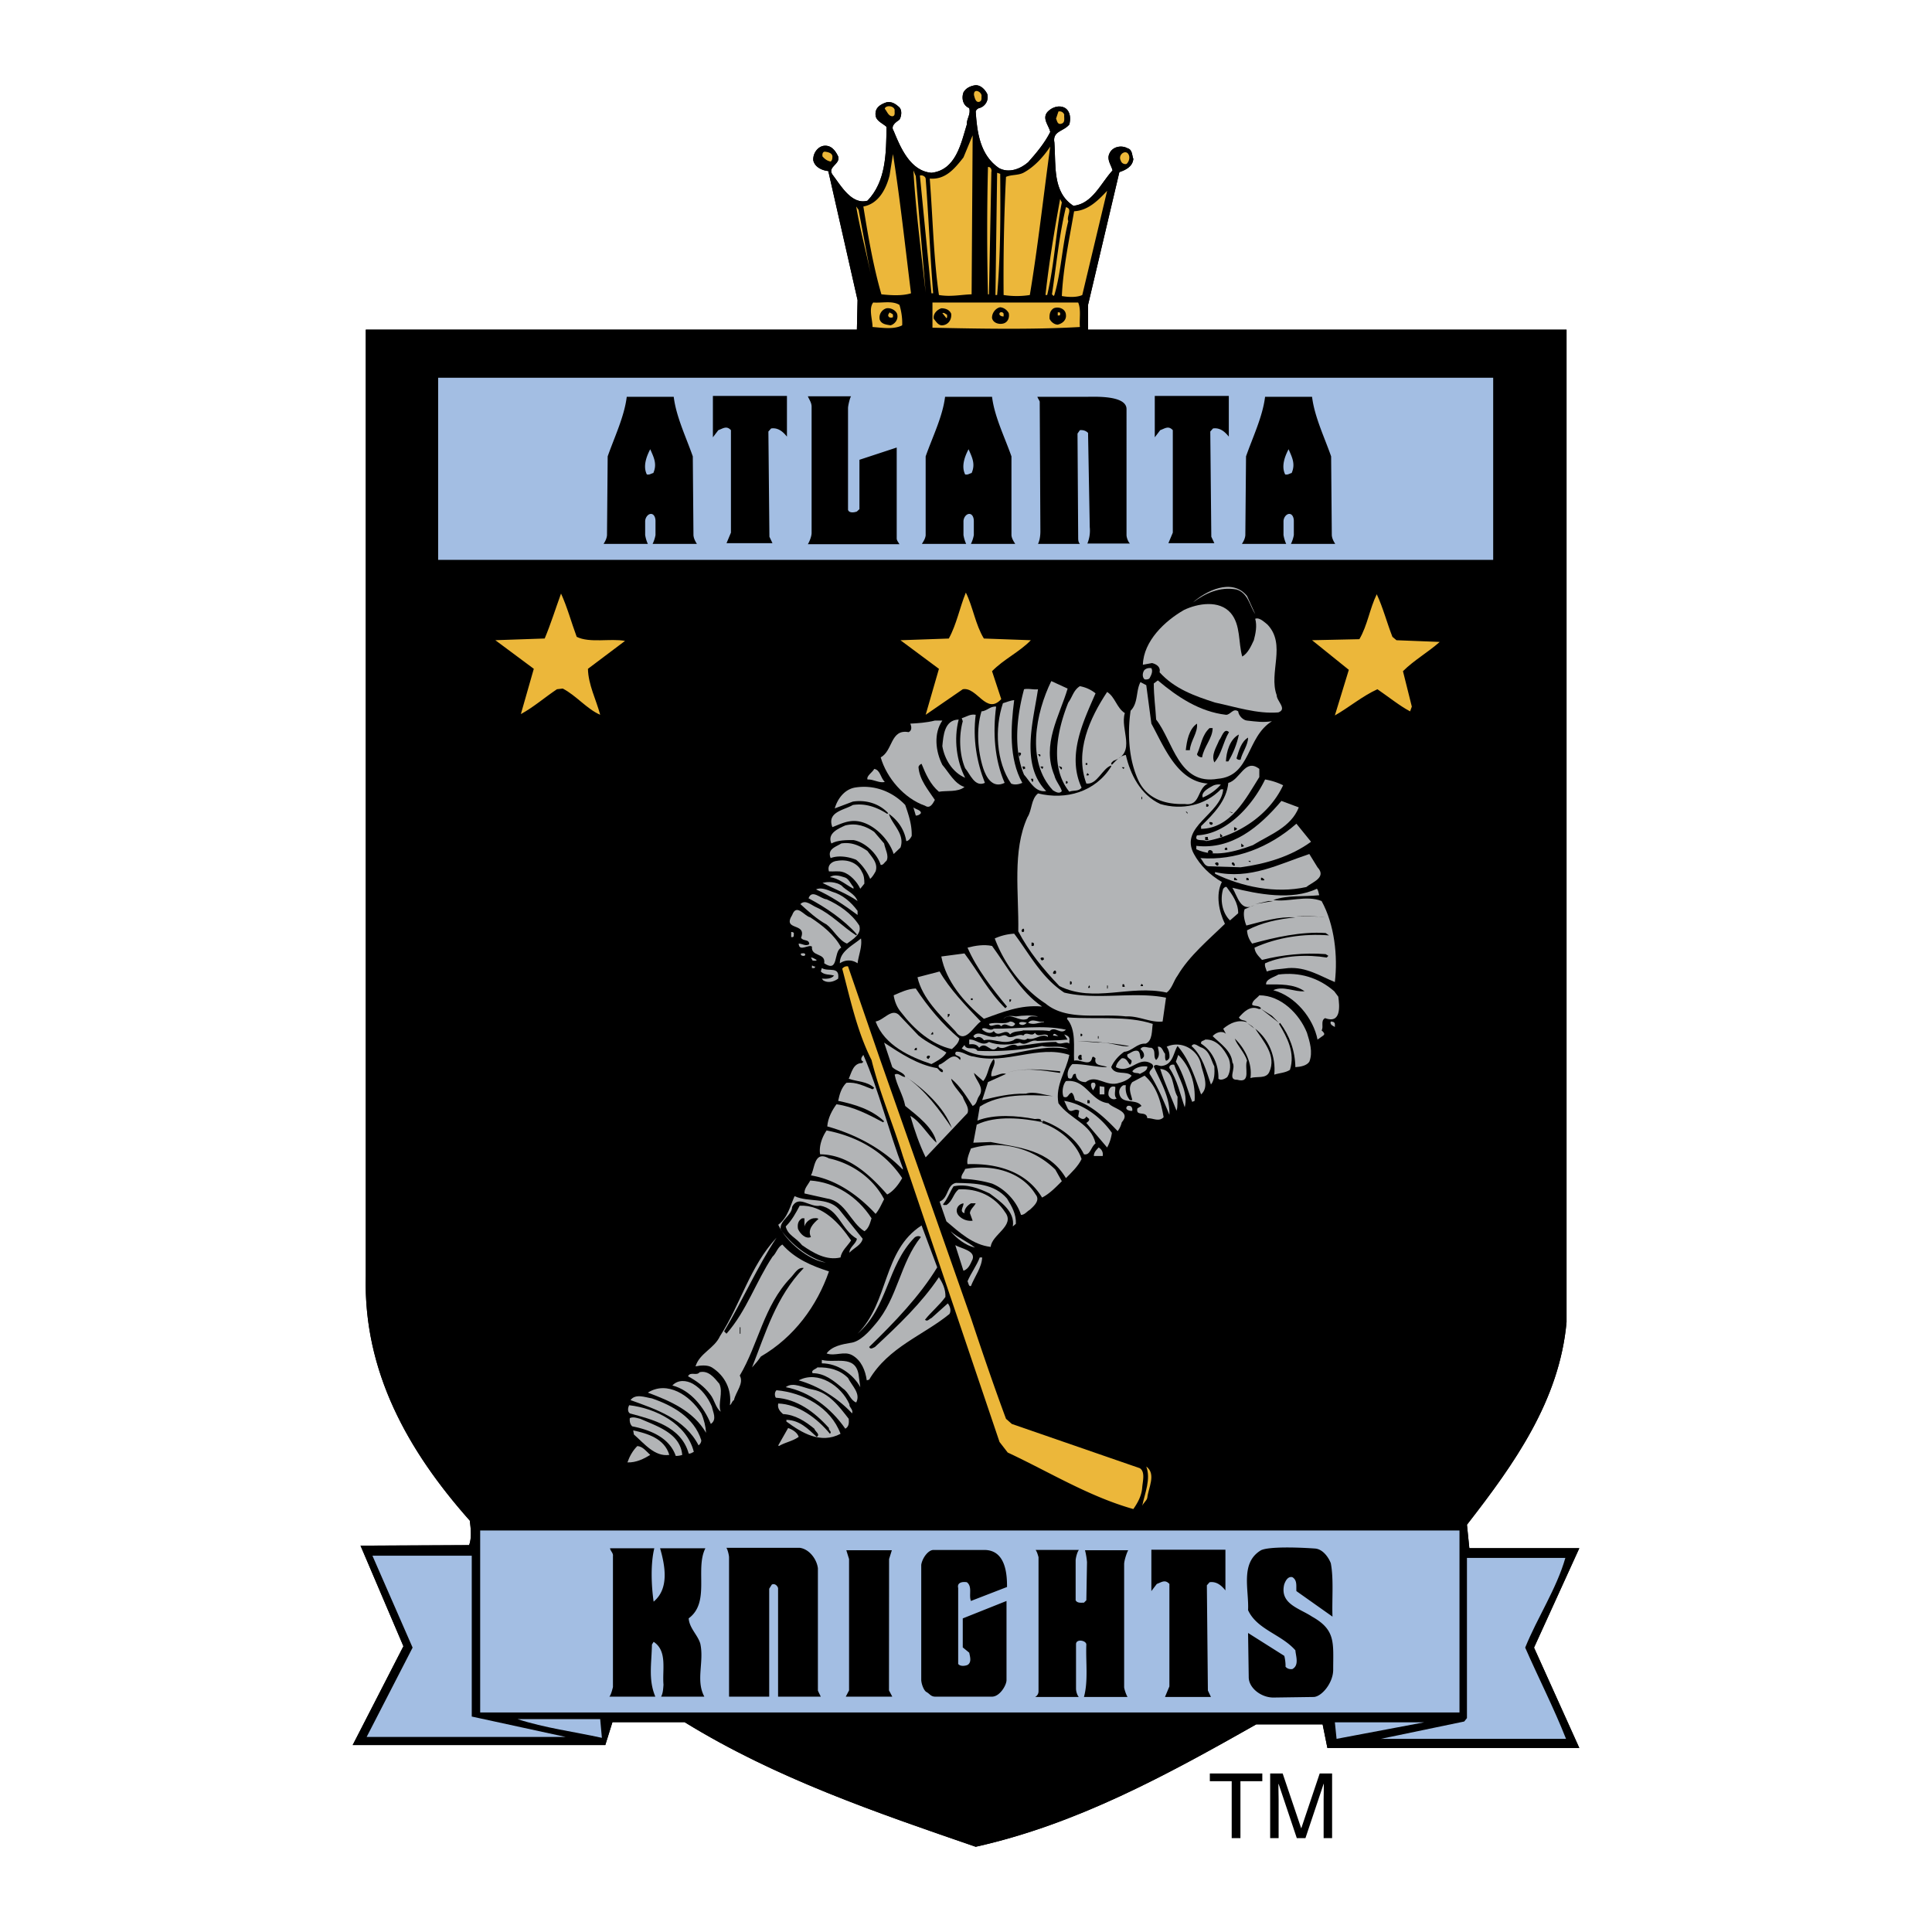 <svg xmlns="http://www.w3.org/2000/svg" width="2500" height="2500" viewBox="0 0 192.756 192.756"><g fill-rule="evenodd" clip-rule="evenodd"><path fill="#fff" d="M0 0h192.756v192.756H0V0z"/><path d="M97.619 10.802l.025.1-.039-.095.014-.005z" fill="#fff"/><path d="M157.568 154.464h-10.971l-.238-2.344c4.756-6.114 9.223-12.397 9.936-20.21V32.89h-47.74v-2.471l3.125-13.248c.611-.203 1.326-.543 1.393-1.324-.135-.271-.066-.917-.576-1.053-.613-.34-1.496-.169-1.801.509-.307.612.168 1.155.305 1.698-1.188 1.292-2.004 3.33-3.906 3.533-2.105-1.358-1.732-4.008-1.9-6.318-.205-1.155.916-1.086 1.494-1.8.135-.543.135-1.257-.408-1.631-.578-.34-1.291-.102-1.732.34-.645.679.104 1.393.236 2.038-.543 1.087-1.357 2.072-2.207 3.023-.781.679-1.936 1.121-2.92.577-1.869-1.291-2.176-3.533-2.311-5.638.035-.169.203-.306.34-.34.578-.135.984-.747.816-1.393-.205-.441-.68-.95-1.225-.883-.441.068-.916.271-1.154.714-.204.577-.068 1.291.577 1.562.171.646-.271 1.053-.237 1.631-.577 1.868-1.086 4.552-3.532 4.823-2.106-.17-3.091-2.514-3.771-4.178-.339-.51.238-.883.578-1.121.204-.339.272-.917 0-1.223-.374-.339-.747-.61-1.291-.509-.612.204-1.188.543-1.087 1.324.068.543.713.781 1.087 1.122-.034 2.615-.034 5.435-1.902 7.37-1.596.442-2.683-1.562-3.499-2.615-.51-.781.815-1.018.578-1.8-.272-.577-.713-1.188-1.495-1.053-.612.135-1.053.814-.984 1.46.169.68.882.985 1.494 1.053l2.921 12.874-.068 2.946H36.495v94.436c-.238 9.477 4.16 17.39 10.377 24.387.102.782.204 1.732-.067 2.446l-10.836.051 4.28 10.037-5.061 9.858H60.39l.713-2.283h7.202c9.103 5.604 19.089 9.001 29.041 12.431 10.055-2.24 19.055-7.149 27.988-12.211h6.625l.475 2.354h25.135l-4.518-10.014 4.517-9.917z"/><path d="M132.434 174.396l-.475-2.354h-6.625c-8.934 5.062-17.934 9.971-27.988 12.211-9.952-3.43-19.938-6.827-29.041-12.431h-7.202l-.713 2.283H35.188l5.061-9.858-4.28-10.037 10.836-.051c.271-.714.169-1.664.067-2.446-6.217-6.997-10.615-14.91-10.377-24.387V32.89h48.997l.068-2.946-2.921-12.874c-.611-.068-1.325-.374-1.494-1.053-.069-.646.373-1.325.984-1.46.782-.136 1.222.476 1.495 1.053.238.782-1.087 1.019-.578 1.8.815 1.053 1.903 3.057 3.499 2.615 1.868-1.936 1.868-4.755 1.902-7.37-.374-.34-1.02-.578-1.087-1.122-.101-.781.476-1.121 1.087-1.324.544-.102.917.169 1.291.509.272.306.204.884 0 1.223-.34.238-.917.611-.578 1.121.68 1.664 1.665 4.008 3.771 4.178 2.446-.271 2.955-2.955 3.532-4.823-.034-.578.408-.985.237-1.631-.645-.271-.781-.985-.577-1.562.238-.442.713-.646 1.154-.714.545-.067 1.02.441 1.225.883a1.132 1.132 0 0 1-.816 1.393c-.137.034-.305.171-.34.34.135 2.105.441 4.347 2.311 5.638.984.544 2.139.102 2.92-.577.85-.951 1.664-1.936 2.207-3.023-.133-.646-.881-1.359-.236-2.038.441-.442 1.154-.68 1.732-.34.543.374.543 1.088.408 1.631-.578.714-1.699.646-1.494 1.8.168 2.31-.205 4.959 1.9 6.318 1.902-.203 2.719-2.241 3.906-3.533-.137-.543-.611-1.086-.305-1.698.305-.678 1.188-.849 1.801-.509.51.136.441.781.576 1.053-.066.781-.781 1.121-1.393 1.324l-3.125 13.248v2.471h47.74v99.021c-.713 7.812-5.18 14.096-9.936 20.21l.238 2.344h10.971l-4.518 9.918 4.518 10.014h-25.133v-.002z"/><path d="M97.924 9.631c0 .204.033.407-.172.509-.406.17-.508-.408-.576-.645-.067-.781.849-.307.748.136zM89.262 10.956c-.034.237.102.61-.238.646-.408-.035-.509-.476-.748-.748.035-.34.849-.374.986.102zM106.178 11.431c-.035.34.135.816-.307.917-.373.103-.406-.305-.51-.509l.238-.713a.488.488 0 0 1 .579.305zM96.938 29.365c-1.086.034-2.071.271-3.261.068-.543-3.771-.611-7.745-.916-11.617 1.562.136 2.479-.985 3.362-2.106l.918-2.208-.103 15.863zM102.746 29.434a8.431 8.431 0 0 1-2.615 0c-.033-3.804.035-7.88.238-11.787.543-.237 1.189-.136 1.732-.407 1.086-.578 2.004-1.596 2.682-2.614-.678 4.923-1.221 9.916-2.037 14.808zM83.046 15.711c0 .136-.034.305-.17.407-.34-.067-.578-.238-.815-.509-.034-.203 0-.476.238-.476.306.034.815.137.747.578zM112.664 15.609a.861.861 0 0 1-.271.747.474.474 0 0 1-.576-.34c-.34-.645.679-1.256.847-.407zM90.892 29.263c-.882.271-2.004.204-2.955.102-.815-2.819-1.325-5.809-1.8-8.763 1.528-.271 2.275-1.766 2.615-3.091l.34-2.14c.714 4.518 1.223 9.274 1.8 13.892zM98.908 17.171l-.238 12.194h-.1a258.68 258.68 0 0 1 0-12.704c.272-.033.407.273.338.51zM92.353 29.196c-.442-4.042-.985-8.153-1.223-12.194l.238.578.985 11.616zM99.791 17.341c.035 4.178.035 8.084-.307 12.092h-.168l.168-12.194.307.102zM92.353 17.817c.305 3.906.442 7.677.748 11.446h-.17l-1.154-11.752c.271-.068.542.102.576.306zM107.979 29.434c-.578.271-1.496.203-2.039.101.135-2.853.748-5.671 1.223-8.457 1.359-.069 2.344-1.019 3.295-2.038l-2.479 10.394zM105.939 20.195c-.611 3.022-.746 6.25-1.461 9.239h-.17c.342-3.159.885-6.42 1.461-9.579l.17.34zM86.953 27.803c-.442-2.412-1.122-4.755-1.529-7.201l.237.339 1.292 6.862zM106.584 22.062c-.611 2.412-.713 5.095-1.391 7.371l-.07.101-.168-.169c.441-2.921.713-5.875 1.393-8.696.713.171.033.884.236 1.393zM89.738 30.419c.204.645.306 1.426.272 2.038-.85.441-2.004.238-2.956.169 0-.747-.408-1.834.067-2.445.884.067 1.903-.204 2.617.238zM107.57 30.181c.305.713.102 1.63.17 2.445-4.689.272-10.156.17-14.708.069v-2.514h14.538z" fill="#ecb73a"/><path d="M100.641 31.233c.102.476-.102.951-.578 1.053-.475.102-.984-.102-1.086-.543-.035-.51.375-1.019.814-1.087.375.034.68.273.85.577zM106.348 31.403c.068.544-.375.883-.816.985-.338 0-.678-.271-.814-.577-.033-.441.033-.815.406-1.053.476-.203 1.188.034 1.224.645zM89.5 31.301c.169.544-.204 1.021-.646 1.156-.407-.069-.917-.102-1.086-.578a.96.96 0 0 1 .679-1.121c.441-.068.917.204 1.053.543zM94.9 31.301c.068.646-.339 1.121-.883 1.156-.407.034-.646-.408-.85-.646-.101-.51.34-.917.747-1.053.409 0 .816.136.986.543z"/><path d="M89.092 31.403v.238c-.17.103-.51.069-.476-.238l.136-.237c.102.101.272.101.34.237zM100.131 31.301v.272c-.17 0-.305-.034-.408-.17-.102-.305.339-.339.408-.102zM105.77 31.233c0 .067.033.203-.068.238h-.17v-.306c.068.001.204-.033.238.068zM94.493 31.403c-.034.103.068.272-.068.34l-.407-.51c.203-.067.305.103.475.17z" fill="#ecb73a"/><path d="M124.418 59.459l.814 1.8c-.543-.781-.713-2.106-1.867-2.446-1.666-.305-3.092.374-4.348 1.291 1.223-1.085 3.872-2.512 5.401-.645z" fill="#b2b4b6"/><path d="M98.162 63.706l4.686.169c-1.154 1.189-2.717 1.902-3.871 3.092l.918 2.785c-1.496 1.63-2.414-1.256-3.839-.985l-3.702 2.548 1.324-4.585-3.838-2.854 4.823-.169c.781-1.426 1.087-3.091 1.699-4.585.712 1.424.95 3.19 1.8 4.584zM57.537 63.536c1.291.646 3.363.136 4.823.407l-3.701 2.785c.034 1.597.814 3.057 1.222 4.585-1.291-.543-2.411-1.936-3.736-2.615l-.578.067c-1.223.816-2.344 1.801-3.601 2.48l1.291-4.518-3.838-2.854 4.925-.169c.611-1.461 1.087-2.99 1.63-4.483.612 1.325 1.02 2.854 1.563 4.315zM138.922 63.536l.406.339 4.314.17c-1.189 1.053-2.582 1.833-3.668 2.921l.883 3.532-.17.475c-.984-.509-2.174-1.46-3.262-2.208-1.494.679-2.818 1.801-4.246 2.616l1.393-4.551-3.668-2.956 4.721-.101c.816-1.394 1.02-3.023 1.734-4.484.61 1.291 1.018 2.855 1.563 4.247z" fill="#ecb73a"/><path d="M122.787 61.158c1.02 1.188.748 2.988 1.154 4.347.578-.338.883-1.053 1.154-1.63.17-.645.34-1.426.137-2.139.408-.17.883.306 1.223.577 1.902 2.005.102 4.79.916 7.032 0 .611 1.088 1.393.17 1.732-2.105.17-4.244-.544-6.316-.984-2.004-.646-4.043-1.359-5.537-3.023.137-.544-.34-.815-.746-.917l-.918.17c.068-2.378 2.207-4.382 4.109-5.469 1.359-.647 3.5-1.021 4.654.304z" fill="#b2b4b6"/><path d="M114.873 66.66c.17.307 0 .68-.17.985-.068.136-.307.17-.51.136-.271-.238-.203-.713 0-.951.203-.17.409-.204.68-.17zM122.311 71.314c.441.034.715-.713 1.225-.34.033.408.475.885.883.918.916.102 1.561.204 2.48.067-2.582 1.597-2.074 5.469-5.402 5.741-3.906.679-4.449-3.737-6.148-5.91-.066-1.188-.236-2.344-.236-3.601l.406-.305c1.969 1.664 4.176 3.124 6.792 3.43zM106.518 68.699c-.816 2.75-2.615 5.57-1.324 8.661.135.578.576 1.019.746 1.562-.238.34-.646.068-.883-.067-2.717-2.887-1.699-7.778-.17-10.903l1.631.747z" fill="#b2b4b6"/><path d="M114.873 72.197c1.256 2.276 2.58 5.775 5.639 5.979-1.121.543-.715 2.275-2.311 2.038-1.867.068-3.701-.476-4.586-2.275-.984-2.039-1.154-4.654-.814-7.031.781-.782.51-1.97.984-2.854l.578.306.51 3.837zM109.303 69.174c-1.223 2.82-2.887 6.182-1.393 9.409-.307.407-.85.237-1.223.407-2.004-2.48-1.189-6.182-.104-8.898.408-.544.51-1.224 1.156-1.631a3.487 3.487 0 0 1 1.564.713zM103.562 68.766c-.477 3.193-1.768 7.541.814 10.156-1.088.171-1.598-.95-2.207-1.629-1.088-2.582-.715-5.876 0-8.526.407-.103 1.019.068 1.393-.001z" fill="#b2b4b6"/><path d="M112.225 71.144c-.512 1.63 1.221 3.94-1.123 4.755-.102.103-.238.17-.238.306l.068.102c.375-.374.816-.917 1.393-.985.443 1.936 1.461 3.974 3.432 4.891 2.174.646 4.484.135 6.047-1.461h.236c-.203 2.48-4.416 3.702-2.92 6.454.609 1.121 1.596 2.106 2.785 2.786-.646 1.29-.271 2.989.305 4.177-1.596 1.563-3.566 3.193-4.721 5.163-.408.544-.545 1.291-1.088 1.698-3.701-.814-7.234 1.054-10.699-.646-1.596-1.664-3.09-3.498-4.109-5.468.068-3.805-.611-8.017.916-11.379.477-.748.34-1.8 1.055-2.378 2.785.68 5.705-.136 7.301-2.684v-.102c-.881.271-1.391 1.937-2.479 1.801-1.188-3.193.34-6.522 2.072-9.138.813.512.95 1.599 1.767 2.108zM101.184 69.854c-.34 2.683-.543 5.842.814 8.254-.305.136-.779.238-1.119.068-1.494-2.174-1.664-5.503-.816-8.017.375-.102.712-.271 1.121-.305z" fill="#b2b4b6"/><path d="M99.385 70.499c-.34 2.581-.17 5.264.848 7.608-1.256.611-1.867-.646-2.139-1.461-.545-1.698-.713-3.906-.17-5.673.543-.033.883-.542 1.461-.474z" fill="#b2b4b6"/><path d="M97.346 71.314c-.305 2.411.102 4.722.918 6.793-1.02.476-1.495-.917-1.971-1.461-.578-1.358-.645-3.227-.237-4.688l-.103-.305c.476-.135.849-.442 1.393-.339z" fill="#b2b4b6"/><path d="M95.648 71.79c-.51 1.969-.204 4.144.645 5.809-1.29-.543-2.071-1.902-2.275-3.159.101-1.054.203-2.617 1.63-2.65z" fill="#b2b4b6"/><path d="M94.017 71.892c-.883 1.291-.679 3.057 0 4.416.646.748 1.223 1.902 2.208 2.208-.645.543-1.801.34-2.548.476-.849-.714-1.324-1.767-1.732-2.785-.136.034-.306.204-.306.34.102 1.256.951 2.241 1.631 3.26-.204.374-.475.917-.984.577-2.073-.713-3.839-2.785-4.417-4.823 1.224-.646.952-2.854 2.785-2.514.375-.17.273-.611.17-.85.713-.034 1.665-.102 2.446-.305h.747z" fill="#b2b4b6"/><path d="M119.424 72.197c.102.917-.645 1.699-.713 2.65h-.406c.099-.884.304-2.107 1.119-2.65zM120.986 72.639c0 1.019-.883 1.868-1.053 2.921-.205 0-.441-.103-.51-.306.408-.883.477-1.901 1.256-2.615h.307zM122.617 73.046c-.578.951-.748 2.242-1.461 3.023-.34-.747.205-1.528.477-2.208.271-.305.474-1.291.984-.815zM123.602 73.284c-.17.883-.576 1.902-1.053 2.684h-.238c.035-.918.375-2.209 1.291-2.684zM124.52 73.59c0 .747-.578 1.46-.748 2.208-.17.033-.305 0-.406-.137.236-.781.474-1.664 1.154-2.071zM101.863 75.152c.035.136-.102.238-.17.339l-.102-.407c.102 0 .204-.034.272.068zM103.799 75.322c.035.068-.033.135-.066.169l-.17-.237c.101 0 .203-.034.236.068zM108.486 76.307h-.17v-.169h.17v.169zM105.939 76.715l-.068.067-.271-.407c.101.17.441.068.339.34zM102.271 76.545v.169c-.102-.034-.137.034-.17.067l-.104-.306c.105.002.239-.032.274.07zM104.072 76.477c0 .069 0 .204-.104.238l-.17-.238h.274z"/><path d="M125.641 77.529c-1.324 2.106-2.854 5.129-5.809 5.164v-.272c1.291-1.257 2.547-2.547 2.717-4.313 1.189-.306 1.664-2.514 3.092-1.393v.814z" fill="#b2b4b6"/><path d="M112.156 76.545c.033.101-.035.135-.068.169l-.17-.169h.238z"/><path d="M88.277 78.005c-.509.17-1.121-.271-1.732-.238-.102-.374.476-.679.68-1.053.61.102.61.884 1.052 1.291z" fill="#b2b4b6"/><path d="M108.656 77.292c-.068.102-.17.067-.271.067l.102-.238.169.171zM103.086 77.7c-.035.102.068.272-.102.306l-.137-.306h.239z"/><path d="M128.018 78.345c-1.426 3.057-4.586 5.027-7.676 5.57-.307-.204-1.258.103-.918-.577 2.99-.102 5.57-3.024 6.793-5.571a6.553 6.553 0 0 1 1.801.578z" fill="#b2b4b6"/><path d="M106.518 78.005c.033.102-.035.136-.068.17h-.102v-.238c.101-.034.134.035.17.068z"/><path d="M121.803 78.276a4.892 4.892 0 0 1-1.801 1.291c-.205-.475.475-.882.916-1.12.271-.171.578-.204.885-.171zM90.315 80.314c.339.985.679 1.971.645 3.092-.102.204-.306.509-.543.509-.17-1.087-.782-2.037-1.732-2.717.306 1.054 1.63 2.004 1.155 3.363l-.68.646c-.44-1.426-1.936-2.989-3.499-3.261-1.018-.17-1.8.271-2.615.577-.577-1.528 1.189-1.697 2.038-2.208 1.257-.203 2.446.238 3.432.883l.101-.067c-.882-.952-2.207-1.359-3.533-1.155l-1.8.679c.272-.951.952-1.868 1.971-2.072 1.969-.34 3.803.407 5.06 1.731z" fill="#b2b4b6"/><path d="M113.887 79.5h.068v.238h-.068V79.5z"/><path d="M129.58 80.553c-.781 2.004-2.955 2.751-4.586 3.77-1.766.646-3.871 1.257-5.637.408v-.339c3.531.408 6.283-1.869 8.49-4.484l1.733.645z" fill="#b2b4b6"/><path d="M120.58 80.314c.033.068-.035.102-.068.171h-.17v-.272c.068 0 .203 0 .238.101z"/><path d="M91.877 81.131a.612.612 0 0 1-.509.237l-.238-.815c.238.203.781.272.747.578z" fill="#b2b4b6"/><path d="M118.473 81.062v.136l-.168-.237c.066 0 .099.034.168.101zM122.957 81.131l-.34-.17.34.101v.069zM120.986 82.115c.035.067-.033.102-.068.17-.168.034-.305-.103-.238-.271.103.033.238-.035.306.101z"/><path d="M130.803 83.983c-2.004 1.461-4.482 2.208-7.031 2.548l-3.191-.102c-.443-.034-.545-.544-.816-.816 3.498.272 6.861-1.053 9.578-3.431l1.46 1.801zM88.208 84.153c.103.577.511 1.223.238 1.732-.203.136-.305.441-.578.408-.339-1.121-1.562-2.276-2.717-2.48-.747 0-1.563 0-2.207.34-.442-1.019.713-1.495 1.391-1.8 1.088-.272 2.073.068 2.888.646l.985 1.154z" fill="#b2b4b6"/><path d="M123.432 82.693c-.1.068-.17.204-.305.17v-.341c.102.035.238.069.305.171zM121.971 83.406c-.033.102-.168.102-.238.102v-.34l.238.238zM120.512 83.508c0 .067-.035.204.068.238-.068.136-.238.067-.34.067v-.306h.272v.001z"/><path d="M86.544 84.9c.442.612 1.087 1.224.815 2.038-.135.238-.305.543-.543.748a5.122 5.122 0 0 0-1.393-1.902c-.747-.307-1.766-.476-2.548-.171-.374-.917.544-1.12 1.054-1.46 1.054-.17 1.868.238 2.615.747z" fill="#b2b4b6"/><path d="M124.111 84.391c-.068.102-.17.102-.271.102v-.34l.271.238zM122.447 84.663v.136h-.238c-.102-.136.17-.374.238-.136zM120.986 85.139c-.17-.035-.373.067-.475-.068.001-.476.612-.205.475.068z"/><path d="M131.449 86.531c.951 1.019-.545 1.494-1.123 1.97-3.09.68-6.418-.034-9.102-1.324v-.17c3.498.781 6.42-.815 9.408-1.801l.817 1.325zM86.001 87.007c.204.339.237.713.237 1.155l-.408.509c-.306-.679-1.019-1.46-1.733-1.664-.406-.137-.916-.034-1.392-.068-.204-.645.339-1.019.815-1.053.953-.171 2.04.136 2.481 1.121z" fill="#b2b4b6"/><path d="M124.756 86.022l-.236-.136h.236v.136zM121.564 86.124c0 .067.035.203-.068.237-.135.035-.17-.101-.271-.169 0-.17.271-.205.339-.068zM123.195 86.293v.067c-.137.069-.205-.067-.307-.169.034-.305.307-.102.307.102z"/><path d="M85.152 88.501v.17c-.781-.408-1.46-1.053-2.344-1.155.375-.305.985-.136 1.394 0 .475.102.644.646.95.985z" fill="#b2b4b6"/><path d="M123.432 87.753v.068h-.305v-.237c.135-.068.205.102.305.169zM124.586 87.686v.135h-.236v-.237c.068 0 .203 0 .236.102zM126.15 87.753c0 .136-.238.068-.34.068v-.237c.135-.068.239.102.34.169z"/><path d="M85.56 89.894c-1.019-.713-2.343-1.223-3.499-1.8.544-.169 1.36-.102 1.87.238.542.577 1.323.78 1.629 1.562zM122.379 88.501c.578.781 1.156 1.562 1.156 2.615l-.816.714c-.781-.747-1.02-2.072-.68-3.159.104-.102.203-.238.34-.17zM85.56 90.879v.407c-1.324-.985-2.684-1.902-4.143-2.547.475-.238 1.12.034 1.629.238.985.271 1.868 1.018 2.514 1.902zM131.381 88.671c.135.102.17.408.238.645-1.631.17-3.092-.034-4.588.477 1.496.237 3.295-.51 4.824.102 1.291 2.344 1.631 5.503 1.324 8.084-1.426-.577-2.854-1.528-4.652-1.393-.715.102-1.496.102-2.139.34-.068-.271-.238-.51-.172-.815 1.801-.815 4.314-.884 6.148-.577l.17-.17-.271-.17c-2.141-.17-4.348.068-6.352.577-.34-.373-.713-.713-.748-1.223 2.242-1.019 4.891-1.426 7.439-1.223l-.34-.238c-2.445-.169-5.096.442-7.336 1.054-.307-.408-.477-.815-.51-1.324 1.461-.782 3.123-1.121 4.822-1.292-1.664-.101-3.295.408-4.891.815-.203-.509-.34-1.188-.17-1.63l.984-.408c-1.393.782-1.697-.917-2.207-1.731 2.55.643 5.946 1.288 8.427.1zM85.73 92.339c.271.884-.681 1.393-1.223 1.801-.815-.307-1.324-1.359-2.038-1.902-.952-.509-1.869-1.358-2.616-2.038.509-.509 1.121.136 1.631.34 1.427.645 2.649 1.97 3.94 2.785l.068-.102c-1.29-1.461-3.091-2.684-4.823-3.601.339-.951 1.223.068 1.8.102 1.223.543 2.48 1.392 3.261 2.615z" fill="#b2b4b6"/><path d="M125.232 90.199l1.325-.305h.474l-1.799.305z"/><path d="M83.93 94.547c-.816.407-.205 2.548-1.699 1.562.17-1.087-1.324-.611-1.223-1.665-.305-.272-1.29.578-1.324-.305.338 0 .713.305 1.052.068 0-.544-.611-.272-.814-.646.611-1.562-1.903-.645-.884-2.275.442-1.188 1.19.102 1.801.238 1.154.747 2.444 1.766 3.091 3.023z" fill="#b2b4b6"/><path d="M132.197 91.524c-.748-.136-1.971-.068-2.957-.101 1.086-.035 1.938-.035 2.957.101zM102.17 92.917c-.035.033-.068.102-.172.068-.135-.102-.066-.271.104-.34.101.068.068.17.068.272z"/><path d="M79.208 93.154c-.034.102.034.271-.102.34h-.17v-.51c.136.001.272.035.272.17zM101.184 93.154c1.562 2.071 2.719 4.382 4.994 5.876 3.227.782 6.996-.135 10.156.51l-.34 2.377c-1.223.136-2.346-.576-3.67-.509-2.613-.306-5.908.476-8.016-1.291-2.311-1.494-4.143-4.008-5.061-6.487a5.408 5.408 0 0 1 1.937-.476zM85.56 96.109a1.53 1.53 0 0 0-1.766 0c-.034-1.189 1.325-1.8 2.106-2.479.135.815-.239 1.664-.34 2.479z" fill="#b2b4b6"/><path d="M103.154 94.14c0 .068.033.204-.068.238h-.17v-.34c.068 0 .205 0 .238.102z"/><path d="M98.977 94.377c1.527 2.072 2.785 4.551 4.992 6.046-2.174-.204-3.975.577-5.807 1.222-2.005-1.664-3.771-3.735-4.248-6.215l2.311-.306c1.358 1.801 2.411 3.839 4.075 5.469l.17-.169c-1.494-1.801-3.023-3.771-3.94-5.877.782-.204 1.632-.339 2.447-.17zM80.329 95.192c.034.102-.034.136-.068.17-.169.034-.441-.034-.339-.238.169 0 .339-.067.407.068zM81.484 95.77c-.067.136-.272.068-.408.068l-.169-.305c.238-.001.406.169.577.237z" fill="#b2b4b6"/><path d="M104.139 95.601v.169c-.066-.034-.135.034-.17.068-.066-.068-.271-.203-.066-.305.066-.001.202-.035.236.068z"/><path d="M81.313 96.415c.034.103-.034.136-.068.17h-.238v-.238c.103-.035.171.135.306.068z" fill="#b2b4b6"/><path d="M87.768 105.587l9.103 25.916c1.12 3.361 2.276 6.759 3.499 10.053l.578.511 12.771 4.415c.576.373.271 1.359.236 1.971-.068.814-.475 1.528-.883 2.105-4.449-1.257-8.389-3.703-12.533-5.639l-.816-1.053-9.646-28.531c-.985-3.228-2.309-6.284-3.124-9.579-1.428-2.819-2.107-6.013-2.922-9.103a.584.584 0 0 1 .578-.238l3.159 9.172z" fill="#ecb73a"/><path d="M83.624 97.639c-.407.305-1.019.475-1.495.169l-.136-.169c.442.033.952.033 1.224-.307-.442-.136-.985-.034-1.325-.407l.101-.34c.68.408 1.8-.238 1.631 1.054z" fill="#b2b4b6"/><path d="M105.361 96.925c0 .068.035.204-.068.237-.1 0-.201.034-.236-.067 0-.137.203-.408.304-.17z"/><path d="M97.855 101.917c-.713.442-1.597 2.378-2.547.952-1.529-1.598-3.295-3.261-3.771-5.367l2.208-.577c.985 1.732 2.616 3.43 4.11 4.992zM133.52 99.438c.137.917.307 2.751-1.322 2.141-.477.271-.104.849-.342 1.221.137.137.408.341.17.512l-.576.407c-.408-2.106-2.209-4.349-4.418-4.926.986-.476 2.143.203 3.127.103-1.088-.748-2.445-.68-3.838-.68-.068-.51.781-.714 1.221-.985 2.107-.272 4.01.306 5.572 1.665l.406.542z" fill="#b2b4b6"/><path d="M106.924 97.978c0 .068.035.204-.066.238h-.104v-.306c.103-.034.137.033.17.068zM114.023 98.385h-.238l.102-.237c.035.068.205.101.136.237zM112.225 98.453h-.238v-.237c.238-.103.169.135.238.237zM108.725 98.556h-.17l.102-.238c.103.033.068.135.068.238zM110.525 98.623h-.068v-.306c.135-.034.035.204.068.306z"/><path d="M91.368 98.623c1.189 1.801 2.616 3.532 4.347 4.993-.067.441-.406.747-.747 1.053-2.003-.441-3.736-1.936-5.061-3.668-.406-.476-.645-1.053-.747-1.698.713-.307 1.393-.646 2.208-.68zM130.395 103.038c.273.884.613 1.937.238 2.888-.271.407-.883.51-1.393.544-.033-1.665-.576-3.125-1.527-4.417l-.104.103c.816 1.358 1.631 2.887 1.088 4.586-.477.306-1.053.306-1.562.475.17-1.766-.51-3.497-1.902-4.585.781 1.224 2.174 2.684 1.393 4.349-.34.679-1.223.372-1.869.576.205-1.426-.51-2.92-1.561-3.939.203.646.984 1.393 1.223 2.207-.307.646.475 2.311-.986 1.902-1.018.034-.066-1.155-.475-1.731-.102-1.155-1.189-1.868-1.971-2.616.271-.34.918-.611 1.324-.237l-.271-.51c.748-.612 1.496-.917 2.379-.645-.205-.272-.611-.103-.816-.477.477-.543 1.121-1.222 1.971-.85.068 0 .203.035.238-.067-.205-.305-.611-.169-.883-.34-.035-.407.508-.679.713-.95 2.17-.001 4.006 1.866 4.753 3.734z" fill="#b2b4b6"/><path d="M97.041 99.778h-.17v-.17h.17v.17zM100.879 99.71c0 .068 0 .204-.104.238h-.066v-.238h.17zM127.609 102.053l-1.798-1.393 1.087.681.711.712z"/><path d="M91.639 103.312c.85.712 1.835 1.119 2.785 1.697-.305.543-.95.85-1.494 1.154-2.14-.713-4.687-1.868-5.571-4.246.816-.135 1.563-1.324 2.311-.679l1.969 2.074z" fill="#b2b4b6"/><path d="M94.73 101.17c.069.136-.068.238-.169.34v-.34h.169z"/><path d="M103.562 101.408c-.273.068-.816-.17-1.055.237-.848.373-1.664-.713-2.377 0 .238-.34.85-.305 1.225-.237.713-.102 1.528-.137 2.207 0zM115.01 102.155c-.104.611 0 1.699-.715 1.971-.85-.068-1.324.747-2.139.814-.545.374-1.055.951-1.293 1.529.408.882 1.461.306 2.039.848-.203.341-.781.612-1.223.715-1.324.475-2.275-.917-3.363-.068-.543 0-.984-.271-.984-.815-.475-.102-.17.68-.748.407-.203-.509.068-1.086.408-1.393 1.189-.033 2.447.34 3.465.307-.34-.238-1.359-.034-1.154-.883-.102-.068-.238-.272-.34-.068-.17.951-1.156.136-1.801.305-.068-1.357.238-3.09-.713-4.178l.068-.136c2.854.204 5.944-.204 8.493.645zM104.139 101.986c-.611.032-.951.305-1.562.066.408-.543 1.088.035 1.562-.136v.07zM101.287 102.155c-.408.68-.918-.339-1.393.238-.375-.477-1.088.271-1.225-.238.715-.238 1.529.102 2.105-.238.206 0 .376.069.513.238zM133.18 102.155v.306c-.168-.102-.543-.237-.406-.544.169 0 .372.035.406.238zM102.441 102.053c-.271.238-.477.273-.748.103-.101-.272.543-.204.748-.103z" fill="#b2b4b6"/><path d="M125.164 102.631l-.746-.578.51.341.236.237z"/><path d="M106.348 102.733c-.545.543-1.088-.407-1.631.136-.814-.136-1.732-.034-2.615-.069-.34.137-.986.035-1.326.409-.475-.714-1.119.407-1.629-.34-.305.34-.781.136-1.053-.069-.035-.033-.104-.066-.104-.169.375-.203.748.306 1.156 0 2.309.034 4.926-.407 7.202.102z" fill="#b2b4b6"/><path d="M93.101 103.209h-.238l.17-.238c.101.034.068.17.068.238z"/><path d="M100.471 103.378c.477.341 1.088-.305 1.631-.066.34-.477.814.202 1.154-.273.34.544.85-.033 1.291.273v.135c-.68-.408-1.291.408-2.039.17-.439.407-.916-.271-1.393.169-1.086.477-1.969-.237-2.953 0-.172-.271-.51-.44-.816-.237-.102.034-.17-.102-.236-.17.543-.747 1.527.374 2.375 0 .273.169.646-.273.986-.001zM105.6 103.378l-.543-.066c.101-.375.373 0 .543.066z" fill="#b2b4b6"/><path d="M107.979 103.209c.033.103-.035.136-.068.169h-.104v-.237c.103-.035.136.034.172.068zM122.379 103.141l.748.407-.748-.407z"/><path d="M106.688 103.854v.271c-.34-.307-.918.237-1.326-.171-1.324 0-2.547.272-3.838.408-.645-.476-1.291.544-1.969.067-.68.884-1.123-.679-1.869.103-.238-.374-.611-.374-.986-.34v-.475c.681-.069 1.257.747 1.97.236.885.374 2.174.307 3.092.068.611.407 1.053-.374 1.732-.169 1.02-.035 2.037-.035 3.023-.136l-.34-.51c.305.106.612.24.511.648z" fill="#b2b4b6"/><path d="M109.607 103.616h-.068v-.238h.068v.238z"/><path d="M122.549 105.519c.271.543.238 1.426-.102 1.936-.238.204-.68.374-.883.17.035-1.324-.543-2.751-1.732-3.498-.068-.307.271-.271.408-.407 1.121-.071 1.867.916 2.309 1.799z" fill="#b2b4b6"/><path d="M112.664 104.363c-.645.17-2.004-.441-3.125-.34l-2.037-.169c1.766.068 3.465.204 5.162.509z"/><path d="M93.507 106.57c.17.137.272.374.51.409l.068-.102c-.034-.341-.578-.238-.408-.646.714-.17 1.359-1.427 2.106-.476.272-.509-.747-.306-.407-.815.612-.102 1.155.441 1.8.476 3.227.815 6.387-1.188 9.512-.169-.307 1.631-1.428 3.023-1.088 4.822 1.154 1.596 3.262 2.038 3.703 4.009-.477.339-.51 1.222-1.156 1.087-.779-1.631-2.514-2.785-4.074-3.362l-.104.237c1.596.51 3.398 1.937 3.941 3.6-.34.714-1.02 1.359-1.562 1.902-1.697-2.854-4.586-3.022-7.506-3.6l-1.732.066.338-1.799c1.938-.951 4.621-.646 6.625-.238-.068-.103-.17-.103-.273-.103l.104-.066c-.137-.307-.613-.103-.748-.171-1.596-.305-3.906-.51-5.639.171l.236-1.393c2.039-1.326 4.859-1.189 7.305-1.053-.918-.103-1.869-.511-2.717-.239-1.564-.034-2.955.307-4.35.646l.58-1.801 1.799-.815c-.475-.169-.918.238-1.461.238-.102-.646.543-1.224.238-1.732-.576.679-.51 1.562-1.053 2.208l-.918-.815c.102.713 1.121 1.427.51 2.311-.238.305-.205.814-.645.983-.579-.883-1.223-1.969-2.141-2.717.068.544.748 1.223 1.155 1.801.17.543.68 1.052.476 1.63l-4.178 4.416c-.612-1.257-1.121-2.718-1.529-4.144 1.053.611 1.733 1.935 2.616 2.682-.273-1.459-1.903-2.682-3.125-3.668-.204-1.086-.849-2.037-1.053-3.125.373-.236.68.238 1.053.238-.102-.475-.883-.576-1.291-.984l-.816-2.446c1.665 1.088 3.33 2.208 5.299 2.547zM121.156 106.401c.033.646.033 1.358-.34 1.8-.475-1.358-.814-2.819-1.936-3.838.271-.441.713.103 1.053.17.782.374.883 1.223 1.223 1.868z" fill="#b2b4b6"/><path d="M97.516 104.839c2.039.102 4.518-.068 6.453-.476.918.204 1.699-.136 2.615.306-3.838-.747-7.303 1.901-10.631-.068l.273-.339c.236.611.985.067 1.29.577zM119.832 106.231c.203.917.848 2.208 0 2.955-.611-1.664-1.121-3.396-2.344-4.823-.408.611-.441 1.8-1.494 1.97-.34.103-.68-.271-.883.068.68 1.528 1.629 3.057 1.561 4.823-.576-1.393-1.154-2.785-1.969-4.076-.137-.407.611-.578.238-.985-1.326-.916-2.174 1.053-3.602.307.033-.34.271-.611.578-.883.475-.068.578.373.816.645.135-.102.168-.237.168-.408-.135-.203-.543-.305-.406-.646.305-.101.576-.407.984-.339.441.102.135 1.324.645.577.068-.305-.102-.543-.34-.747.238-.407.715-.102 1.088-.136.508.237.137.883.475 1.223.443-.407.238-.917.17-1.325.441-.067.51.51.713.681.035.237-.033.509.104.712.135 0 .305-.169.338-.305a1.677 1.677 0 0 0-.271-1.088c1.495-.679 3.16.34 3.431 1.8z" fill="#b2b4b6"/><path d="M91.47 104.771h-.238c0-.135.102-.237.238-.237v.237z"/><path d="M90.077 116.558v.135c-2.072-2.139-4.756-3.531-7.541-4.312.069-.85.476-1.597.918-2.208 1.698.238 3.192 1.019 4.653 1.8l.102-.103c-1.255-1.188-2.955-1.697-4.585-2.037.136-.646.307-1.291.815-1.8 1.02-.103 1.767.34 2.616.646l.17-.137c-.713-.679-1.699-.611-2.547-.917.271-.577.441-1.562 1.324-1.562l.136-.136c-.374-.17-.169-.476 0-.679 1.562 3.599 2.512 7.573 3.939 11.31z" fill="#b2b4b6"/><path d="M107.979 105.654c-.035.102-.172.102-.238.102-.238-.102-.238-.407 0-.509.339-.102.032.34.238.407z"/><path d="M119.186 109.832l-.238.102c-.543-1.358-.848-2.785-1.629-4.008l.238-.679c1.222 1.189 1.732 2.921 1.629 4.585z" fill="#b2b4b6"/><path d="M92.761 105.349c.067.136-.068.203-.137.306-.338-.103-.101-.442.137-.306zM95.885 105.756l1.224 1.291-1.224-1.291z"/><path d="M117.148 106.231c.475 1.393 1.428 2.751 1.053 4.245-.441-1.256-.748-2.784-1.529-3.906-.067-.27.238-.407.476-.339zM114.465 106.401c.035.441-.475.578-.746.747-.205-.169-.578 0-.748-.271.306-.407.984-.544 1.494-.476z" fill="#b2b4b6"/><path d="M105.77 106.878v.169c-1.664-.238-3.701-.611-5.299 0 1.427-.577 3.703-.306 5.299-.169z"/><path d="M117.488 109.425c-.035.475.033.985-.102 1.393-.51-1.325-1.225-2.819-1.631-4.178 1.462.135 1.155 1.867 1.733 2.785z" fill="#b2b4b6"/><path d="M94.255 107.047l.578.577-.578-.577z"/><path d="M116.096 111.462c-.477.51-1.086.068-1.631.103-.068-.815-1.188-.103-.984-.985l.406-.238c-.508-.78-2.004-.102-2.207-1.223a.773.773 0 0 1 .408-.848h.236c-.066.576.068 1.087.41 1.494h.236c-.102-.544-.475-1.224 0-1.801l1.223-.646c1.223 1.054 1.631 2.616 1.903 4.144z" fill="#b2b4b6"/><path d="M94.968 112.55c-1.188-1.767-2.649-3.771-4.551-5.096 1.8 1.224 3.77 3.023 4.551 5.096z"/><path d="M110.592 110.069c.477.578 2.311.781 1.326 1.902a2.323 2.323 0 0 1-.408.883c-1.189-1.256-2.615-2.615-4.246-3.09-.102-.238-.102-.544-.34-.747-.373.101-.34.61-.814.407-.17-.407-.102-1.154.238-1.562 2.037-.238 2.412 2.004 4.244 2.207zM109.201 108.032c.238.238-.035.543-.137.747-.203-.238-.408-.883.137-.747zM110.186 109.187h-.475v-.815l.475.067v.748zM111.271 108.439c.035.407-.17.883.137 1.154-.307.204-.713 0-.816-.339-.033-.373.103-1.019.679-.815z" fill="#b2b4b6"/><path d="M108.725 109.832v.237h-.238v-.305c.068.001.204-.035.238.068z"/><path d="M110.932 113.024a4.074 4.074 0 0 1-.475 1.461l-2.072-2.445c.068-.068.34-.204.271-.408l-.271-.236c-.203.373-.51.27-.814 0l.102-.578c-.475-.341-.814.373-1.154-.238l-.34-.747c1.901.305 3.667 1.629 4.753 3.191zM112.971 110.647v.17c-.17.067-.883-.103-.475-.477.272-.067.442.07.475.307zM90.01 117.542c-.34.611-.884 1.326-1.495 1.631-1.8-2.038-3.906-3.975-6.692-4.008-.135-.815.204-1.732.646-2.378 2.989.577 5.775 2.072 7.541 4.755zM105.939 117.849c-.578.577-1.223 1.256-1.971 1.63-1.561-2.581-4.449-3.431-7.438-3.329-.102-.51.169-1.086.34-1.562 2.956-.883 6.215-.067 8.422 2.105l.647 1.156zM110.016 115.335h-.883c0-.374.238-.578.475-.85.306.17.474.476.408.85z" fill="#b2b4b6"/><path d="M88.208 119.648c-.271.509-.475 1.02-.849 1.461-1.732-1.868-3.939-3.431-6.453-3.839.407-.713.305-2.514 1.8-1.698 2.243.476 4.416 1.97 5.502 4.076zM103.324 119.173c.475.577-.137 1.121-.578 1.528-.305.17-.51.51-.883.51-.408-1.325-1.562-2.581-2.887-3.125a12.27 12.27 0 0 0-3.024-.476c-.135-.34.238-.646.34-.984 2.583-.477 5.606.203 7.032 2.547z" fill="#b2b4b6"/><path d="M86.953 121.55c-.137.441-.273 1.02-.714 1.291-1.393-.883-1.903-2.988-3.703-3.261l-2.275-.509c-.034-.511.375-.884.578-1.291 2.478.169 4.721 1.597 6.114 3.77zM100.471 119.58c.477.781.918 1.529.885 2.514l-.307.271c.238-1.494-1.223-2.479-2.311-3.294-1.086-.511-2.276-.985-3.6-.714-.374.577-.577 1.223-1.053 1.8.067.137.238.034.339.068.646-.407.68-1.154 1.224-1.562 1.901-.103 3.6.679 4.653 2.31.986 1.325-1.359 2.208-1.459 3.431-1.768-.203-3.092-1.426-4.417-2.547l-.679-1.971c.917-.373.713-1.698 1.63-1.868 1.901.034 3.804.068 5.095 1.562z" fill="#b2b4b6"/><path d="M83.692 120.634l2.377 2.955c-.136.645-.883.916-1.324 1.393 0-.578.679-.884.747-1.393-1.562-.884-1.8-2.99-3.669-3.295-1.019.203-2.139-1.121-2.786.102-.034.917-1.256 1.324-1.153 2.275 1.052 1.461 2.751 2.819 4.517 3.296-1.631-.205-3.906-1.971-4.755-3.771.95-.714 1.188-1.869 1.629-2.854 1.394.646 3.261.068 4.417 1.292z" fill="#b2b4b6"/><path d="M96.123 120.056c.034.34-.442.815.103.985-.035-.442.305-.78.645-.985h.475c-.17.34-.543.578-.577.985l.272.747a1.61 1.61 0 0 1-1.393-.51c-.408-.475-.136-1.121.475-1.222z"/><path d="M84.914 123.758c-.34.544-.951 1.02-1.053 1.698-1.392.34-2.717-.441-3.839-1.223-.577-.747-1.426-.984-1.629-1.868.61-.61 1.019-1.358 1.392-2.071 2.31-.103 3.941 1.732 5.129 3.464z" fill="#b2b4b6"/><path d="M80.261 122.365c.102-.407.509-.747.884-.815.169 0 .373-.067.51.068-.51.441-1.122 1.053-.748 1.801-.544.237-1.087-.34-1.292-.815-.067-.441 0-.815.407-1.054h.238v.815h.001z"/><path d="M93.507 126.442c-1.731 2.853-4.245 5.468-6.792 7.947.135.306.407.067.577 0 2.378-2.208 4.654-4.382 6.386-6.964.34.544.68 1.189.646 1.971-.578.814-1.461 1.528-2.038 2.276.237.237.44-.103.645-.17l1.631-1.461c.203.238.373.713.169 1.053-2.615 2.14-6.081 3.295-8.016 6.556l-.238.068c-.137-.985-.544-2.004-1.461-2.514-.814-.441-1.699.136-2.547-.17.543-.747 1.596-.918 2.377-1.054.951-.102 1.834-1.086 2.513-1.901 2.208-2.581 2.446-6.08 4.518-8.661-.204-.17-.509-.068-.645.067-2.751 2.819-2.616 6.93-5.672 9.579 3.16-3.159 2.48-8.288 6.386-10.802l1.561 4.18zM97.277 124.472c-.95-.205-1.833-.917-2.445-1.631.749.645 1.665 1.018 2.445 1.631zM72.245 132.827l.237.238c2.005-2.276 2.922-5.163 4.586-7.677.407-.374.476-.917.985-1.222 1.257 1.426 2.955 2.139 4.653 2.682-1.189 3.432-3.465 6.557-6.793 8.492-.305.442-.509.68-.883 1.087 1.359-3.43 2.378-7.031 5.163-9.918-.611-.103-.917.577-1.324.985-2.684 2.818-3.193 6.589-5.062 9.748.442.78-.407 1.63-.578 2.445-.237.137-.204.373-.407.509.204-1.562-.509-2.954-1.8-3.77-.441-.272-1.155-.204-1.631-.102.409-1.325 1.869-1.767 2.446-3.023 2.072-3.192 2.955-6.929 5.638-9.816-1.935 2.922-3.395 6.286-5.23 9.342zM97.041 125.626c-.205.408-.375.985-.918 1.155l-.814-2.548c.61.34 2.003.544 1.732 1.393zM97.99 125.456c-.033.986-.746 1.902-1.12 2.854-.237.068-.237-.306-.34-.475.34-.816.917-1.563 1.221-2.379h.239z" fill="#b2b4b6"/><path d="M73.807 132.42h.068v.645h-.068v-.645z"/><path d="M85.661 137.141l.17 1.257c-.713-1.324-2.276-2.377-3.838-2.377v-.34c1.358.34 3.328-.544 3.668 1.46z" fill="#b2b4b6"/><path d="M84.609 137.48c.374.781 1.291 1.528.815 2.446-.612-.238-.713-.985-1.326-1.394-.882-.747-1.8-1.528-3.022-1.528-.204-.306.341-.407.476-.577 1.189-.033 2.241.239 3.057 1.053zM71.769 138.058c.408.884-.169 1.971.136 2.785-.509-.374-.611-1.188-1.052-1.731-.578-.781-1.393-1.359-2.208-1.8.238-.51.85 0 1.156-.407.881-.206 1.459.541 1.968 1.153z" fill="#b2b4b6"/><path d="M84.745 140.097c-.034.339.407.509.271.917-1.461-1.562-3.396-2.752-5.332-3.295 1.936-1.02 4.246.543 5.061 2.378zM71.022 140.334c.102.544.544 1.291-.103 1.732-.679-1.665-2.003-3.362-3.837-3.839.577-.611 1.426-.509 2.038-.17.883.51 1.528 1.394 1.902 2.277z" fill="#b2b4b6"/><path d="M84.677 141.556c.034.374.034.781-.341.986-1.46-2.106-3.6-3.702-5.943-4.145.747-.577 1.8.102 2.683.238 1.631.306 2.65 1.699 3.601 2.921zM69.969 141.014c.271.611.441 1.323.475 1.936-1.291-2.208-3.634-3.193-5.808-4.008 1.936-1.223 4.212.271 5.333 2.072z" fill="#b2b4b6"/><path d="M83.861 143.051c-2.004 1.053-3.873-.102-5.401-1.223v-.17c1.324.034 2.14.884 3.023 1.698.408-.237-.17-.543-.238-.814-.917-.748-1.902-1.394-3.125-1.461-.306-.272-.577-.577-.475-1.053 2.004.068 3.871 1.461 5.162 3.022.238-.237-.17-.34-.102-.576-1.461-1.632-3.193-2.888-5.299-3.023-.136-.204-.136-.578.067-.747 2.652.237 5.403 1.697 6.388 4.347zM69.969 143.696c0 .204-.102.374-.272.51-1.358-2.65-4.245-3.601-6.792-4.518.509-.68 1.46-.272 2.14-.17 2.071.714 4.211 1.903 4.924 4.178z" fill="#b2b4b6"/><path d="M69.222 144.852c-.169.067-.306.204-.51.17-.747-2.718-3.634-3.396-5.876-4.008-.271-.205-.169-.612-.067-.816 2.648.306 5.739 1.834 6.453 4.654z" fill="#b2b4b6"/><path d="M68.067 145.157a2.007 2.007 0 0 1-.646.102c-.645-1.868-2.615-2.615-4.348-2.955-.203-.203-.271-.476-.238-.814.34-.171.748 0 1.054.066 1.665.748 3.974 1.427 4.178 3.601zM79.684 143.356c-.612.441-1.359.544-1.971.918l-.067-.068.985-1.731c.406.135.917.44 1.053.881z" fill="#b2b4b6"/><path d="M66.776 145.157c-1.46.203-2.48-1.121-3.533-2.038l-.068-.408c1.427.307 3.126.815 3.601 2.446zM64.874 145.157c-.611.373-1.392.781-2.275.747.204-.577.509-1.155.985-1.63.542.034.883.51 1.29.883z" fill="#b2b4b6"/><path d="M114.465 149.437c-.068.307-.406.511-.51.815.271-1.29.883-2.683.408-3.94 1.018.748.203 2.14.102 3.125z" fill="#ecb73a"/><path fill="#a3bee3" d="M47.908 170.853v-18.156h97.705v18.156H47.908z"/><path d="M61.154 155.245v13.077c-.064.249-.194.771-.356.954h4.585c-.713-1.698-.373-3.299-.339-5.199l.17-.273c1.392.918.849 2.786.984 4.281-.034.407-.043.823-.238 1.191h4.314c-.884-1.63 0-3.468-.408-5.302-.272-.883-1.086-1.528-1.155-2.514 2.174-1.597.612-4.917 1.665-6.987h-4.518c.51 1.765.917 4.031-.645 5.322-.238-1.664-.306-3.795.067-5.322h-4.416c.025.255.34.483.29.772zM132.943 161.292c-.068-1.665.135-3.771-.17-5.334-.238-.611-.807-1.4-1.562-1.46-1.902-.136-4.637-.195-5.4.17-2.107 1.257-1.189 3.939-1.291 5.978.883 1.937 3.328 2.411 4.721 4.008.033.543.408 1.495-.305 1.869-.271.033-.51-.034-.68-.238.025-.306-.066-.93-.129-1.084l-3.607-2.279.066 4.416c0 1.062 1.225 2.026 2.453 2.026l4.002-.056c.797 0 1.971-1.384 1.971-2.718 0-2.694.271-3.966-2.107-5.298-1.277-.848-3.227-1.258-2.785-3.194.102-.305.34-.849.816-.747.51.307.373.884.406 1.393l3.601 2.548zM72.737 155.382v13.895h4.007v-10.771l.256-.408c.238-.136.526.034.629.34v10.839h4.263c-.069-.146-.221-.438-.29-.608v-12.2c-.102-.883-.84-1.91-1.806-2.043h-7.324c.113.139.265.718.265.956zM84.438 154.668h4.541l-.275.88-.01 13.103.33.625h-4.642l.329-.625v-13.103l-.273-.88zM96.055 164.362v-2.893l4.365-1.741v7.897c0 .519-.68 1.65-1.443 1.65h-5.668c-.446 0-.546-.286-.885-.468-.228-.122-.484-.72-.512-1.183v-11.498c.103-.68.697-1.485 1.214-1.485h5.085c2.209 0 2.26 2.632 2.26 3.693l-3.6 1.393c-.237-.577.17-1.427-.408-1.868-.407-.067-1.002 0-.866.577v7.575c.205.271.696.203.934.102.441-.271.238-.849.169-1.223l-.645-.528zM107.355 168.485v-4.443c0-.568 1.029-.382 1.029.035-.068 1.731.203 3.633-.238 5.23h4.35c-.154-.238-.34-.824-.34-.985V156.06c0-.372.279-1.197.406-1.393h-4.312c.1.373.164.771.201 1.182l-.066 3.812-.238.236c-.271 0-.662.069-.83-.236v-3.964c0-.246.164-.896.328-1.061h-4.32c.152.218.211.46.289.721v13.381a.625.625 0 0 1-.342.569h4.357c-.191-.226-.274-.61-.274-.822zM116.23 169.308l.441-1.054V158.03c-.441-.476-.781-.17-1.256 0l-.543.713v-4.127h7.389v4.06c-.408-.509-.9-.917-1.582-.815l-.27.307.102 10.495.305.646h-4.586v-.001z"/><path fill="#a3bee3" d="M56.451 173.298H36.58l4.586-8.916-4.009-9.171h9.91v16.049l9.384 2.038zM156.176 155.432c-.883 3.091-2.785 5.928-4.008 8.95 1.324 3.023 2.854 6.013 4.076 9.104h-18.479l8.322-1.732.271-.34v-15.981h9.818v-.001z"/><path d="M60.051 173.384c-2.785-.612-5.707-.986-8.423-1.869h8.253l.17 1.869zM133.35 173.485l-.17-1.647h8.9l-8.73 1.647zM148.975 55.859V37.687H43.713v18.172h105.262z" fill="#a3bee3"/><path d="M112.393 53.38c0 .254.17.7.342.849h-4.248a3.38 3.38 0 0 0 .238-1.63l-.17-9.409c-.205-.205-.475-.306-.814-.272l-.238.34.068 10.462c.004.212.025.374.17.542h-4.178c.17-.344.236-.814.236-1.256l-.066-12.941c-.068-.169-.17-.305-.238-.476h4.865c.807 0 4.033-.178 4.033 1.223V53.38zM80.974 53.168c0 .318-.19.827-.374 1.128h9.137c-.103-.195-.272-.365-.272-.577V44.65l-3.719 1.223v4.925l-.255.238c-.271.102-.781.17-.883-.17V40.71c0-.236.195-1.061.305-1.172H80.6c.119.298.374.629.374 1.036v12.594zM120.705 176.94h5.236v.773h-2.183v5.677h-.871v-5.677h-2.182v-.773zM132.059 183.39v-3.81c0-.188.018-1.005.018-1.607h-.018l-1.814 5.417h-.863l-1.814-5.408h-.018c0 .594.018 1.41.018 1.599v3.81h-.844v-6.449h1.248l1.842 5.452h.02l1.832-5.452h1.238v6.449h-.845v-.001zM116.57 54.195l.441-1.053V42.917c-.441-.475-.781-.169-1.256 0l-.543.713v-4.127h7.387v4.06c-.408-.51-.9-.917-1.578-.815l-.271.305.102 10.497.305.645h-4.587zM72.485 54.195l.441-1.053V42.917c-.441-.475-.781-.169-1.257 0l-.543.713v-4.127h7.388v4.06c-.407-.51-.899-.917-1.58-.815l-.271.305.102 10.497.306.645h-4.586zM97.158 51.979c0-.36-.156-.706-.455-.706-.297 0-.577.369-.577.748v1.362c.054.302.132.596.269.879h-4.416c.187-.296.34-.542.374-.848v-7.881c.68-1.936 1.699-3.974 1.937-5.944h4.687c.238 1.97 1.256 4.008 1.936 5.944v7.881c.035.306.188.552.375.848h-4.417c.137-.283.235-.578.288-.879v-1.404h-.001zm-.525-7.159c-.375.713-.748 1.698-.341 2.513.273.068.442-.101.646-.136.408-.916.034-1.595-.305-2.377zM65.399 51.979c0-.36-.156-.706-.454-.706-.297 0-.577.369-.577.748v1.362c.053.302.131.596.268.879h-4.415c.186-.296.305-.542.339-.848l.068-7.881c.679-1.936 1.664-3.974 1.902-5.944h4.688c.238 1.97 1.223 4.008 1.902 5.944l.067 7.881c.035.306.154.552.341.848h-4.416c.136-.283.234-.578.287-.879v-1.404zm-.525-7.159c-.373.713-.747 1.698-.339 2.513.271.068.441-.101.645-.136.407-.916.034-1.595-.306-2.377zM129.086 51.979c0-.36-.156-.706-.453-.706s-.578.369-.578.748v1.362c.055.302.133.596.268.879h-4.414c.188-.296.305-.542.338-.848l.07-7.881c.678-1.936 1.662-3.974 1.9-5.944h4.688c.238 1.97 1.223 4.008 1.902 5.944l.068 7.881c.033.306.152.552.34.848h-4.416c.137-.283.234-.578.287-.879v-1.404zm-.525-7.159c-.373.713-.748 1.698-.34 2.513.273.068.443-.101.646-.136.406-.916.033-1.595-.306-2.377z"/></g></svg>